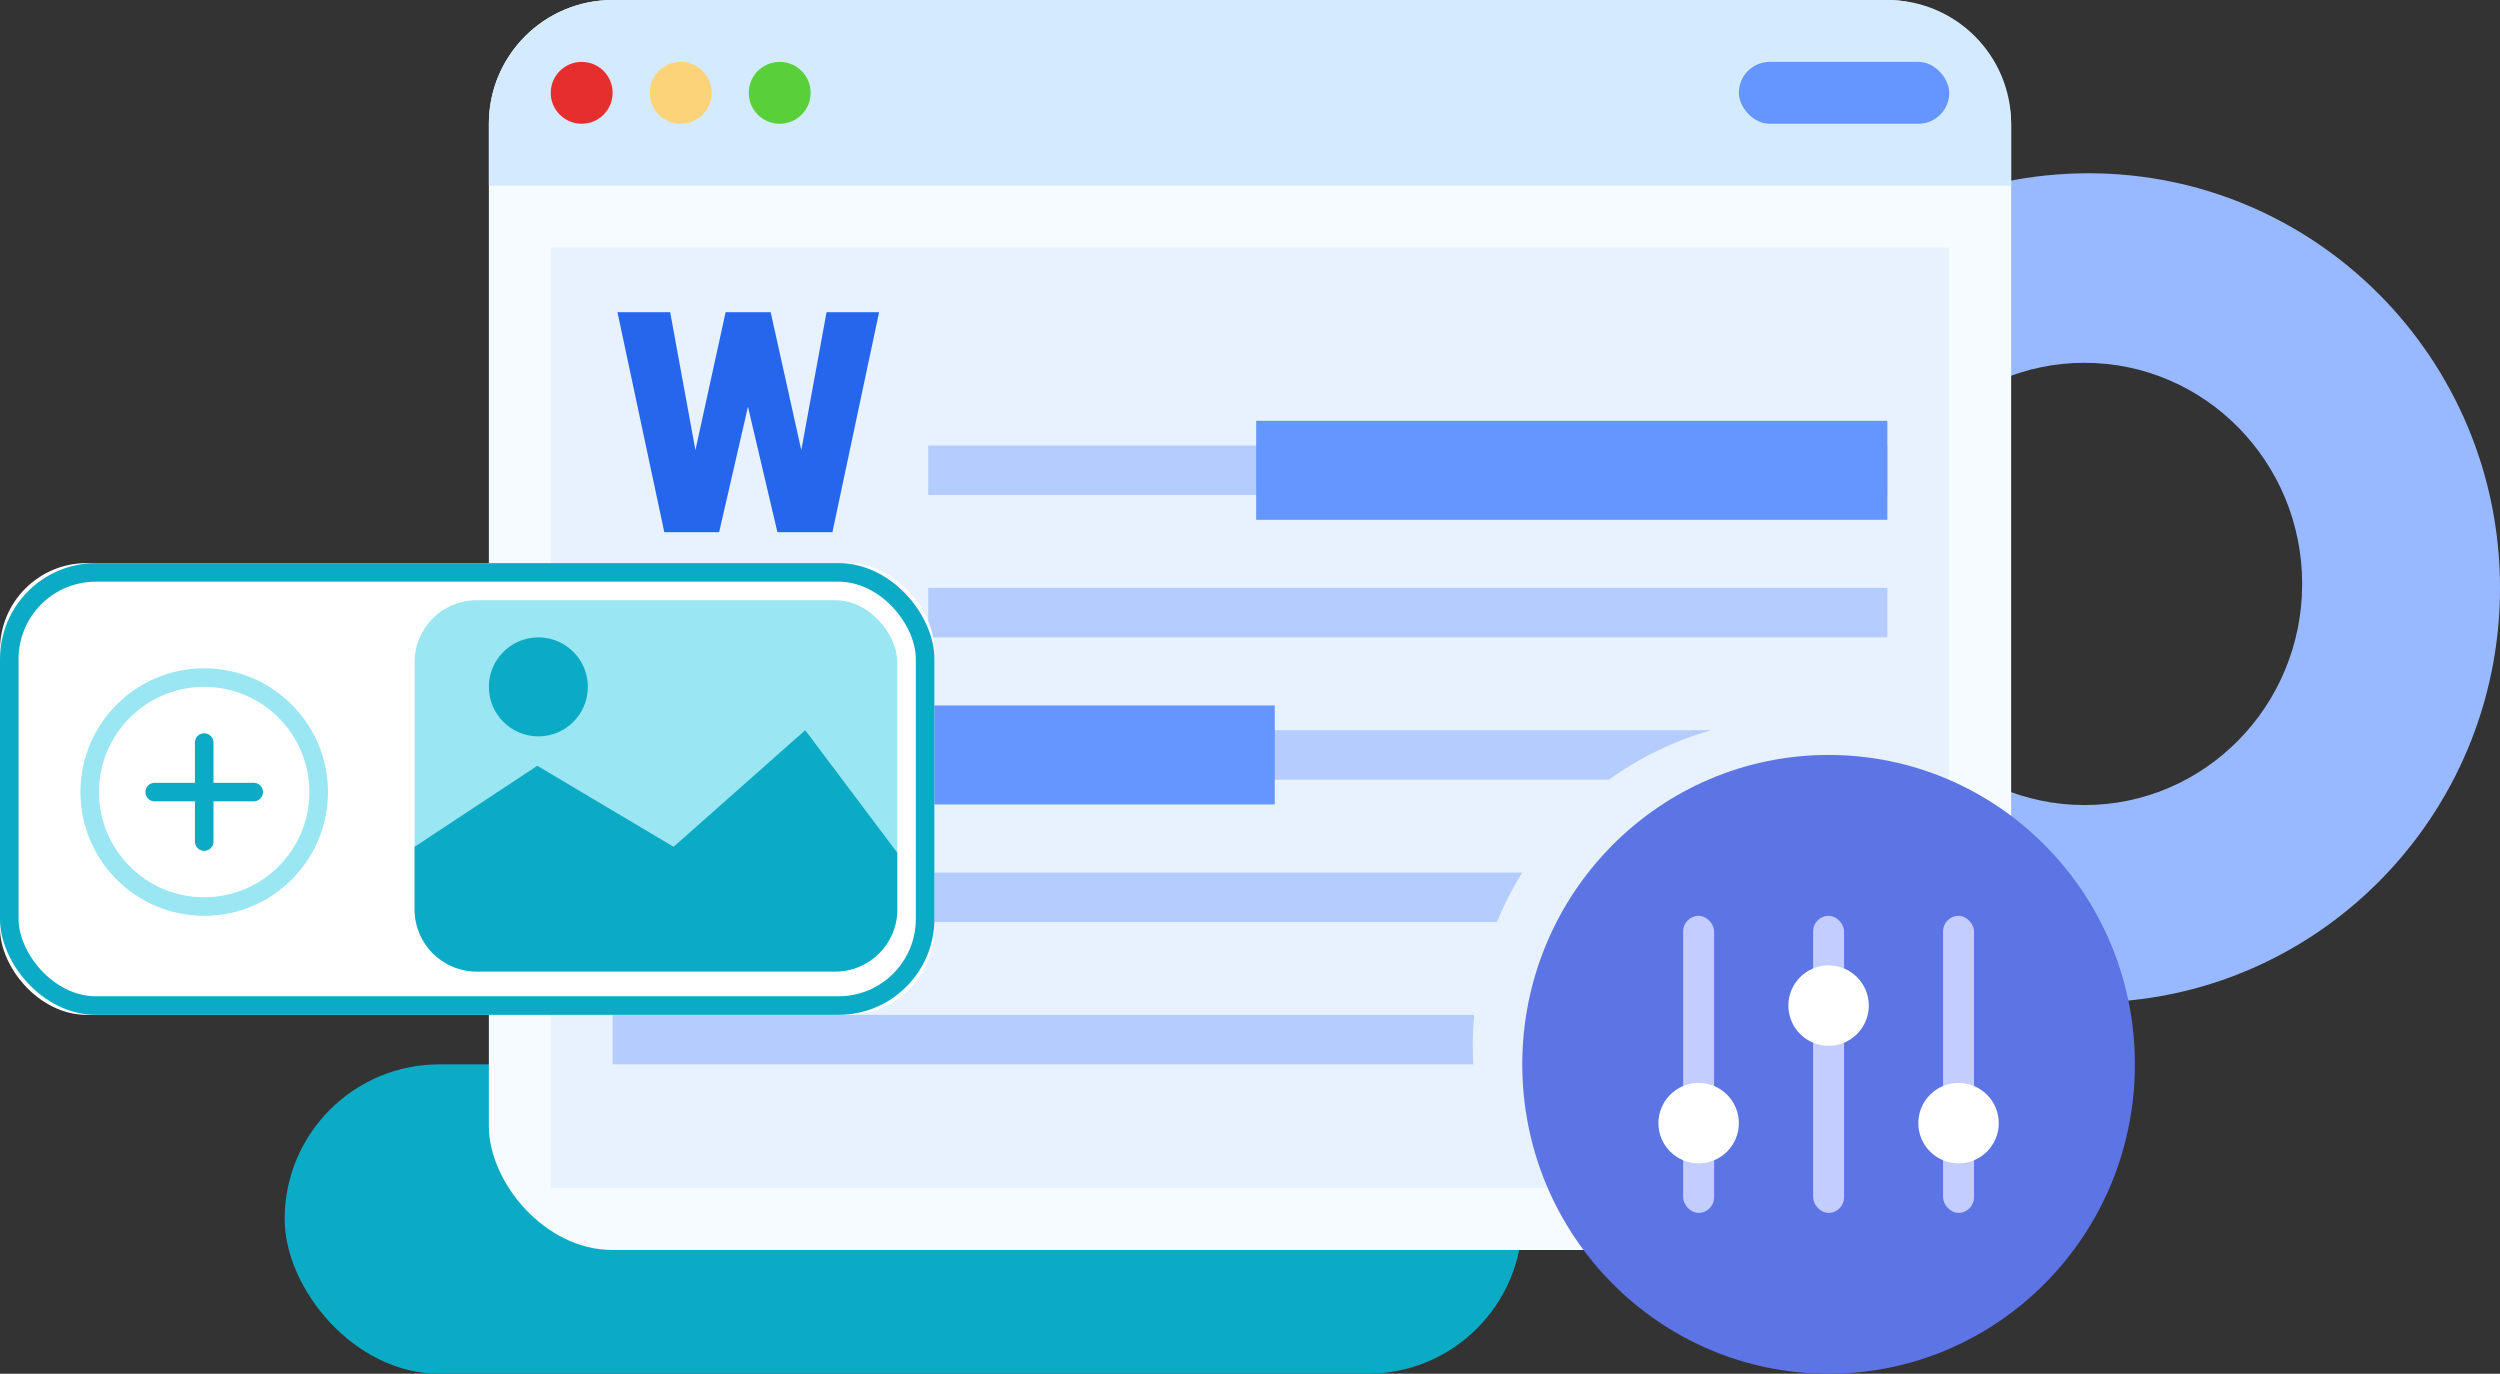<svg width="404" height="222" viewBox="0 0 404 222" fill="none" xmlns="http://www.w3.org/2000/svg" xmlns:xlink="http://www.w3.org/1999/xlink">
	<rect x="0" y="0" width="404" height="222" fill="#333333" stroke="none"/>
	<desc>
			Created with Pixso.
	</desc>
	<defs/>
	<path id="减去顶层" d="M337.5 28C374.227 28 404 57.997 404 95C404 132.003 374.227 162 337.5 162C300.773 162 271 132.003 271 95C271 57.997 300.773 28 337.5 28ZM336.861 58.629C356.284 58.629 372.029 74.627 372.029 94.362C372.029 114.097 356.284 130.096 336.861 130.096C317.438 130.096 301.692 114.097 301.692 94.362C301.692 74.627 317.438 58.629 336.861 58.629Z" clip-rule="evenodd" fill="#98B9FF" fill-opacity="1" fill-rule="evenodd"/>
	<rect id="矩形 292" x="46" y="172" rx="25" width="200" height="50" fill="#0CABC5" fill-opacity="1"/>
	<rect id="矩形 292" x="79" rx="20" width="246" height="202" fill="#F5FBFF" fill-opacity="1"/>
	<rect id="矩形 308" x="89" y="40" width="226" height="152" fill="#E8F2FF" fill-opacity="1"/>
	<path id="矩形 292" d="M99 0L305 0C316.04 0 325 8.95 325 20L325 30L79 30L79 20C79 8.95 87.95 0 99 0Z" fill="#D4EAFF" fill-opacity="1" fill-rule="evenodd"/>
	<rect id="矩形 295" x="281" y="10" rx="5" width="34" height="10" fill="#6596FF" fill-opacity="1"/>
	<circle id="椭圆 40" r="5" transform="matrix(-1 0 0 1 110 15)" fill="#FCD379" fill-opacity="1"/>
	<circle id="椭圆 41" r="5" transform="matrix(-1 0 0 1 94 15)" fill="#E72E2E" fill-opacity="1"/>
	<circle id="椭圆 42" cx="126" cy="15" r="5" fill="#59D03A" fill-opacity="1"/>
	<path id="矢量 326" d="M129.49 72.74L133.57 50.45L142.06 50.45L134.52 86L125.63 86L120.87 65.73L116.21 86L107.35 86L99.78 50.45L108.3 50.45L112.38 72.74L117.26 50.45L124.54 50.45L129.49 72.74Z" fill="#2666ED" fill-opacity="1" fill-rule="nonzero"/>
	<rect id="矩形 304" x="150" y="72" width="155" height="8" fill="#B4CCFF" fill-opacity="1"/>
	<rect id="矩形 314" x="150" y="95" width="155" height="8" fill="#B4CCFF" fill-opacity="1"/>
	<rect id="矩形 313" x="203" y="68" width="102" height="16" fill="#6596FF" fill-opacity="1"/>
	<ellipse id="椭圆 48" cx="295.5" cy="172" rx="49.5" ry="50" fill="#5D74E5" fill-opacity="1"/>
	<path id="减去顶层" d="M238.233 164C238.079 165.646 238 167.314 238 169C238 170.007 238.028 171.007 238.083 172L99 172L99 164L238.233 164ZM245.992 141C244.413 143.532 243.042 146.206 241.903 149L99 149L99 141L245.992 141ZM276.528 118C270.52 119.702 264.945 122.436 260.009 126L99 126L99 118L276.528 118L276.528 118Z" clip-rule="evenodd" fill="#B4CCFF" fill-opacity="1" fill-rule="evenodd"/>
	<rect id="矩形 312" x="128" y="114" width="78" height="16" fill="#6596FF" fill-opacity="1"/>
	<rect id="矩形 303" y="91" rx="14" width="151" height="73" fill="#FFFFFF" fill-opacity="1"/>
	<rect id="矩形 303" x="1.5" y="92.5" rx="14" width="148" height="70" stroke="#0CABC5" stroke-opacity="1" stroke-width="3"/>
	<rect id="矩形 303" x="67" y="97" rx="10" width="78" height="60" fill="#9AE6F2" fill-opacity="1"/>
	<path id="矢量 324" d="M67 136.84L86.83 123.75L108.85 136.84L130.12 118L145 137.8L145 147C145 152.52 140.52 157 135 157L77 157C71.47 157 67 152.52 67 147L67 136.84Z" fill="#0CABC5" fill-opacity="1" fill-rule="evenodd"/>
	<circle id="椭圆 47" cx="87" cy="111" r="8" fill="#0CABC5" fill-opacity="1"/>
	<path id="矩形 314 (边框)" d="M33 108C21.95 108 13 116.95 13 128C13 139.04 21.95 148 33 148C44.04 148 53 139.04 53 128C53 116.95 44.04 108 33 108ZM33 111C23.61 111 16 118.61 16 128C16 137.38 23.61 145 33 145C42.38 145 50 137.38 50 128C50 118.61 42.38 111 33 111Z" fill="#9AE6F2" fill-opacity="1" fill-rule="evenodd"/>
	<path id="矢量 325" d="M31.5 129.5L31.5 136C31.5 136.84 32.16 137.5 33 137.5C33.83 137.5 34.5 136.84 34.5 136L34.5 129.5L41 129.5C41.83 129.5 42.5 128.84 42.5 128C42.5 127.16 41.83 126.5 41 126.5L34.5 126.5L34.5 120C34.5 119.16 33.83 118.5 33 118.5C32.16 118.5 31.5 119.16 31.5 120L31.5 126.5L25 126.5C24.16 126.5 23.5 127.16 23.5 128C23.5 128.84 24.16 129.5 25 129.5L31.5 129.5Z" fill="#0CABC5" fill-opacity="1" fill-rule="evenodd"/>
	<rect id="矩形 315" x="272" y="148" rx="2.5" width="5" height="48" fill="#C3CDFF" fill-opacity="1"/>
	<rect id="矩形 316" x="293" y="148" rx="2.5" width="5" height="48" fill="#C3CDFF" fill-opacity="1"/>
	<rect id="矩形 317" x="314" y="148" rx="2.5" width="5" height="48" fill="#C3CDFF" fill-opacity="1"/>
	<circle id="椭圆 49" cx="274.5" cy="181.5" r="6.5" fill="#FFFFFF" fill-opacity="1"/>
	<circle id="椭圆 51" cx="316.5" cy="181.5" r="6.5" fill="#FFFFFF" fill-opacity="1"/>
	<circle id="椭圆 50" cx="295.5" cy="162.5" r="6.5" fill="#FFFFFF" fill-opacity="1"/>
</svg>
